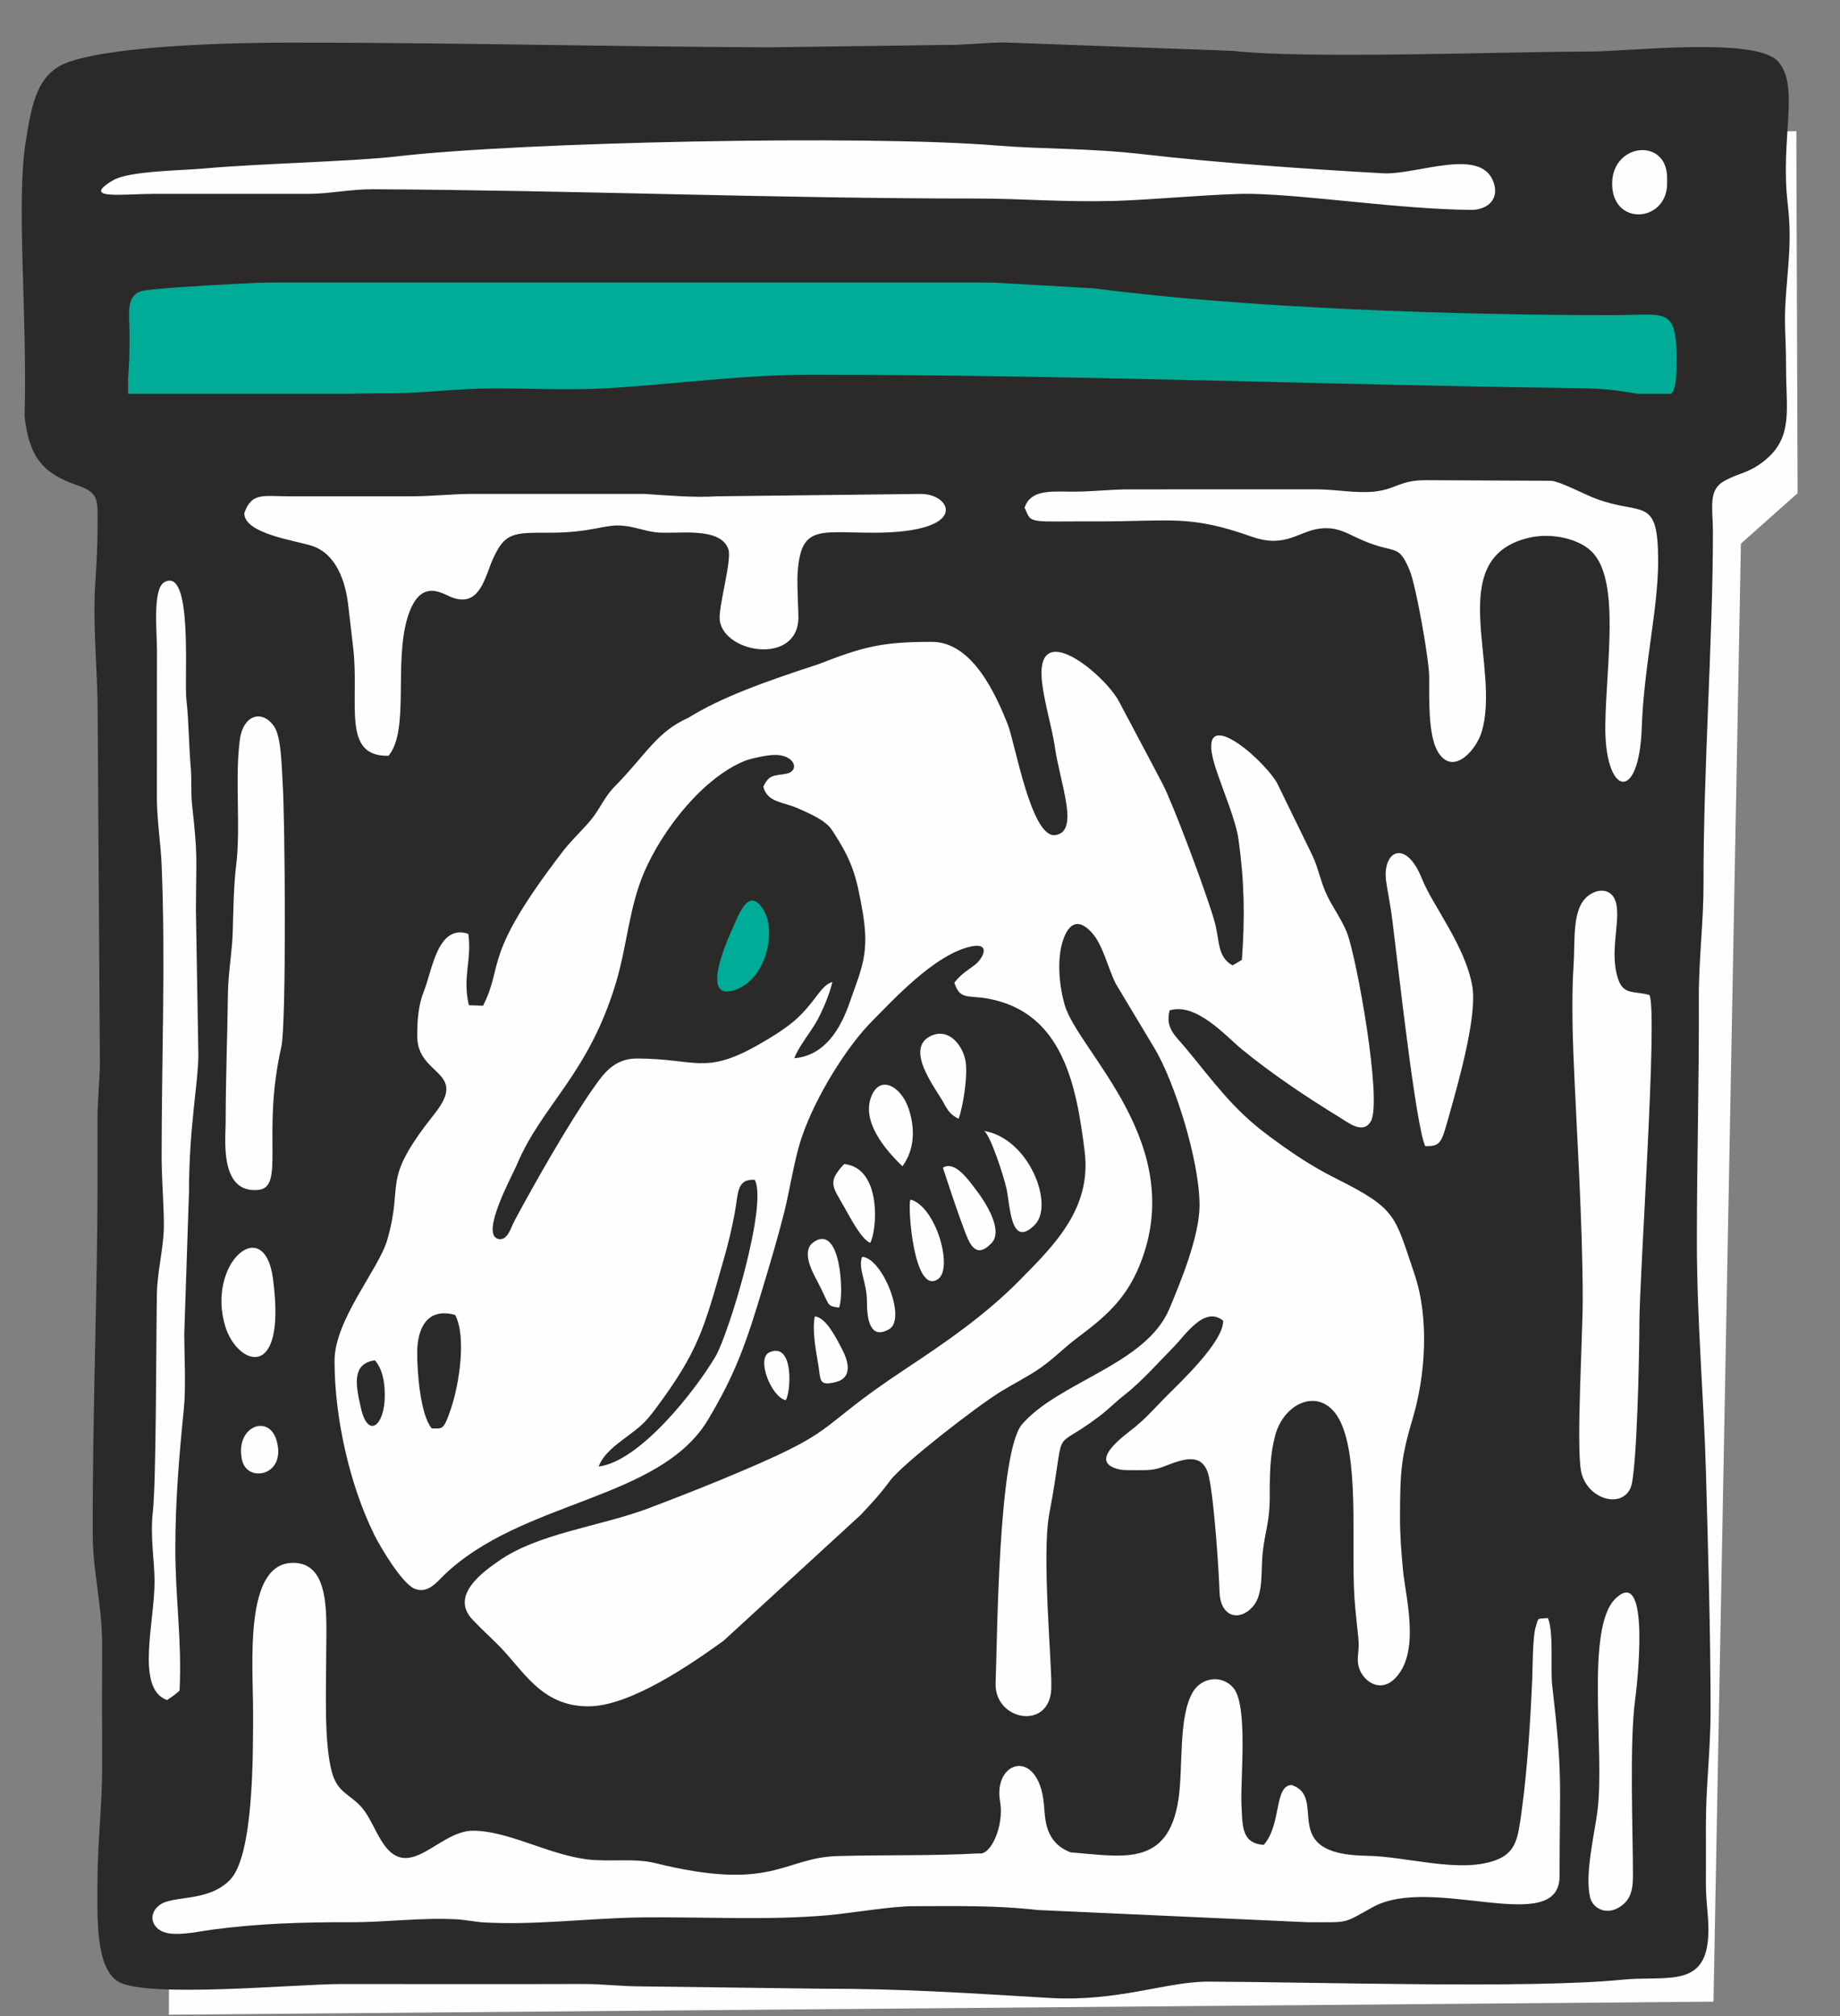 <svg width="42" height="46" viewBox="0 0 42 46" fill="none" xmlns="http://www.w3.org/2000/svg">
<rect x="0" y="0" width="42" height="46" fill="#808080" stroke="none"/>
<path fill-rule="evenodd" clip-rule="evenodd" d="M2.334 10.67L2.505 3.618L41.003 2.993L41.032 11.253L39.738 12.404L39.112 45.671L3.855 45.969L3.955 12.603L2.334 10.67Z" fill="#FEFEFE"/>
<path fill-rule="evenodd" clip-rule="evenodd" d="M1.255 9.428L1.425 2.376L39.924 1.751L39.952 10.01L38.658 11.162L38.033 44.429L2.776 44.727L2.876 11.361L1.255 9.428Z" fill="#FEFEFE"/>
<path fill-rule="evenodd" clip-rule="evenodd" d="M14.908 20.344L14.559 23.342L15.942 23.742L18.009 22.838C18.009 22.838 18.552 21.248 18.526 21.055C18.5 20.861 18.048 19.246 18.048 19.246L14.908 20.344Z" fill="#00AC97"/>
<path fill-rule="evenodd" clip-rule="evenodd" d="M2.886 3.219L41.003 3.088L40.674 7.427L2.419 7.144L2.886 3.219Z" fill="#FEFEFE"/>
<path fill-rule="evenodd" clip-rule="evenodd" d="M2.547 6.068H38.979V9.363H2.547V6.068Z" fill="#00AC97" stroke="#2B2A29" stroke-width="0.756" stroke-miterlimit="22.926"/>
<path fill-rule="evenodd" clip-rule="evenodd" d="M37.326 38.765C37.189 39.764 37.275 41.796 37.274 42.809C37.274 43.19 37.184 43.388 36.942 43.529C36.653 43.696 36.354 43.542 36.294 43.285C36.171 42.756 36.402 41.819 36.464 41.321C36.636 39.96 36.178 37.15 36.875 36.475C37.703 35.673 37.35 38.595 37.326 38.765L37.326 38.765ZM13.664 33.462C14.61 33.345 15.878 31.718 16.33 30.954C16.635 30.437 17.529 27.483 17.229 26.92C16.808 26.89 16.853 27.239 16.774 27.661C16.706 28.028 16.628 28.358 16.527 28.709C16.066 30.326 15.948 30.823 14.959 32.15C14.716 32.476 14.61 32.554 14.305 32.782C14.057 32.968 13.779 33.166 13.664 33.462H13.664ZM9.523 30.868C9.523 31.35 9.601 32.286 9.854 32.591C10.098 32.591 10.123 32.651 10.296 32.134C10.486 31.567 10.649 30.483 10.388 30.002C9.716 29.818 9.523 30.36 9.523 30.868ZM8.783 31.847C8.783 31.504 8.725 31.239 8.558 31.038C8.014 31.113 8.124 31.624 8.239 32.129C8.403 32.85 8.783 32.517 8.783 31.847ZM17.443 20.789C17.712 21.264 17.493 22.302 16.823 22.57C16.084 22.864 16.403 21.883 16.721 21.183C16.857 20.886 17.098 20.179 17.443 20.789V20.789ZM14.533 24.152C15.88 24.152 16.076 24.537 17.302 23.843C17.605 23.672 17.981 23.44 18.213 23.219C18.647 22.805 18.738 22.483 19 22.406C18.934 22.7 18.754 23.109 18.628 23.327C18.489 23.567 18.222 23.894 18.131 24.146C18.832 24.082 19.186 23.477 19.399 22.862C19.665 22.094 19.857 21.753 19.687 20.782C19.544 19.965 19.451 19.642 18.993 18.942C18.845 18.717 18.504 18.571 18.203 18.439C17.872 18.294 17.515 18.311 17.424 17.951C17.555 17.656 17.697 17.702 17.944 17.655C18.271 17.591 18.143 17.209 17.664 17.225C17.499 17.23 17.142 17.304 16.995 17.363C16.057 17.747 15.136 18.9 14.702 19.905C14.361 20.696 14.311 21.593 14.057 22.432C13.423 24.534 12.368 25.208 11.791 26.591C11.702 26.803 10.959 28.154 11.367 28.267C11.587 28.327 11.663 28.003 11.748 27.846C12.198 27.008 12.991 25.611 13.556 24.811C13.77 24.507 14.017 24.152 14.533 24.152L14.533 24.152ZM17.934 31.948C18.056 31.774 18.128 30.605 17.562 30.856C17.258 30.992 17.603 31.873 17.934 31.948ZM5.526 33.317C5.354 32.553 6.124 32.255 6.307 32.848C6.562 33.671 5.646 33.85 5.526 33.317ZM18.599 30.036C18.847 30.057 19.07 30.494 19.217 30.776C19.422 31.167 19.404 31.453 19.075 31.535C18.669 31.636 18.739 31.473 18.677 31.13C18.61 30.757 18.539 30.319 18.599 30.036H18.599ZM5.14 30.256C4.71 28.829 6.031 27.672 6.231 29.175C6.55 31.574 5.41 31.151 5.14 30.256ZM19.679 28.677C20.139 28.698 20.702 30.093 20.296 30.328C19.852 30.585 19.787 30.072 19.789 29.704C19.791 29.255 19.578 28.949 19.679 28.677ZM19.152 29.835C18.846 29.792 18.959 29.803 18.642 29.206C18.531 28.997 18.289 28.541 18.569 28.343C19.198 27.898 19.272 29.569 19.152 29.835ZM20.782 27.37C21.363 27.522 21.767 28.94 21.411 29.185C20.857 29.566 20.712 27.505 20.782 27.37ZM19.268 26.56C20.143 26.646 20.017 28.099 19.863 28.358C19.66 28.27 19.42 27.804 19.269 27.538C19.004 27.069 18.879 26.975 19.268 26.56H19.268ZM21.523 26.643C21.802 26.468 22.124 26.947 22.287 27.159C22.483 27.413 22.913 28.071 22.632 28.365C22.256 28.76 22.116 28.341 22.003 28.041C21.794 27.485 21.523 26.643 21.523 26.643V26.643ZM22.467 25.805C23.494 25.979 24.073 27.496 23.618 27.949C23.058 28.508 23.06 27.487 22.97 27.101C22.9 26.804 22.618 25.931 22.467 25.805ZM20.738 25.288C20.888 25.729 20.886 26.221 20.599 26.611C20.194 26.22 19.666 25.59 19.887 25.022C20.088 24.508 20.568 24.791 20.738 25.288ZM21.88 25.528C21.706 25.432 21.651 25.372 21.536 25.157C21.368 24.846 20.618 23.913 21.264 23.629C21.671 23.451 21.982 23.866 22.04 24.215C22.097 24.551 21.977 25.278 21.88 25.528H21.88ZM6.421 23.889C5.967 25.889 6.513 27.09 5.895 27.15C5.002 27.235 5.151 25.982 5.151 25.603C5.151 24.623 5.19 23.672 5.203 22.662C5.208 22.213 5.301 21.698 5.313 21.258C5.325 20.817 5.335 20.183 5.388 19.765C5.502 18.881 5.354 17.746 5.477 16.862C5.552 16.327 5.967 16.178 6.248 16.561C6.427 16.805 6.428 17.515 6.453 17.89C6.506 18.679 6.541 23.358 6.421 23.889V23.889ZM37.651 22.704C37.844 23.11 37.421 29.105 37.421 30.195C37.421 30.79 37.368 33.617 37.22 33.949C36.999 34.446 36.203 34.189 36.088 33.558C35.979 32.959 36.127 30.483 36.127 29.644C36.127 27.865 35.983 25.748 35.913 24.013C35.891 23.463 35.878 22.595 35.917 22.055C35.96 21.451 35.869 20.727 36.258 20.434C36.498 20.253 36.803 20.28 36.886 20.596C37.001 21.026 36.715 21.757 36.95 22.377C37.076 22.71 37.344 22.608 37.651 22.704H37.651ZM32.459 20.053C32.709 20.675 33.446 21.579 33.607 22.504C33.725 23.18 33.284 24.717 33.076 25.458C32.9 26.081 32.888 26.156 32.532 26.151C32.316 25.696 31.91 22.011 31.785 21.022C31.727 20.561 31.661 20.286 31.637 20.084C31.559 19.417 32.087 19.126 32.459 20.053H32.459ZM4.099 38.574C3.977 38.679 3.955 38.696 3.812 38.789C3.086 38.531 3.533 37.006 3.528 36.072C3.526 35.602 3.425 35.057 3.488 34.503C3.569 33.783 3.563 30.483 3.581 29.519C3.59 29.032 3.725 28.511 3.739 28.047C3.751 27.612 3.689 26.918 3.689 26.399C3.689 24.233 3.78 21.866 3.689 19.725C3.668 19.236 3.58 18.698 3.581 18.198L3.583 14.829C3.583 14.432 3.481 13.441 3.747 13.287C4.411 12.904 4.201 15.477 4.254 15.956C4.313 16.482 4.307 16.967 4.355 17.522C4.379 17.807 4.353 18.08 4.384 18.361C4.52 19.59 4.476 19.493 4.472 20.768L4.528 24.075C4.526 24.708 4.314 25.716 4.314 27.195L4.206 30.439C4.208 30.952 4.246 31.66 4.196 32.151C4.091 33.194 4.002 34.235 4.002 35.337C4.002 36.483 4.155 37.42 4.099 38.573L4.099 38.574ZM23.386 11.584C23.529 11.174 23.956 11.214 24.459 11.218C24.939 11.222 25.307 11.165 25.806 11.166L30.034 11.165C30.5 11.164 30.96 11.263 31.384 11.215C31.871 11.159 31.951 10.958 32.543 10.956L35.419 10.97C35.66 11.006 36.136 11.269 36.436 11.381C37.493 11.777 37.85 11.295 37.849 12.809C37.849 13.893 37.523 15.206 37.475 16.604C37.414 18.36 36.616 18.156 36.643 16.522C36.667 15.134 36.977 13.28 36.358 12.612C36.065 12.295 35.42 12.143 34.885 12.273C32.92 12.752 34.28 15.224 33.816 16.714C33.684 17.136 33.146 17.725 32.813 17.139C32.599 16.763 32.623 15.952 32.623 15.44C32.623 15.068 32.323 13.354 32.173 13.003C31.894 12.346 31.855 12.692 30.948 12.258C30.693 12.136 30.491 12.026 30.158 12.057C29.649 12.104 29.358 12.523 28.569 12.244C27.155 11.743 26.741 11.897 25.071 11.897C24.744 11.897 24.416 11.896 24.089 11.899C23.435 11.904 23.515 11.837 23.386 11.584V11.584ZM22.828 41.105C22.663 40.169 23.708 39.862 23.829 41.17C23.86 41.51 23.846 42.034 24.436 42.264C25.607 42.356 26.659 42.616 26.898 41.066C27.013 40.313 26.888 39.174 27.233 38.599C27.427 38.276 27.883 38.203 28.149 38.507C28.493 38.9 28.313 40.561 28.337 41.152C28.36 41.684 28.341 42.055 28.846 42.095C29.258 41.627 29.078 40.742 29.482 40.728C30.336 41.012 29.126 42.314 31.196 42.343C32.122 42.356 33.312 42.749 34.141 42.444C34.616 42.269 34.65 41.916 34.728 41.362C34.861 40.416 34.93 39.311 34.974 38.335C34.987 38.041 34.981 37.366 35.053 37.126C35.126 36.886 35.078 36.945 35.332 36.918C35.471 37.242 35.386 38.076 35.432 38.465C35.676 40.561 35.599 40.645 35.599 42.806C35.599 44.21 32.7 42.769 31.346 43.509C30.631 43.9 30.834 43.859 29.85 43.859L23.683 43.58C22.705 43.468 21.816 43.493 20.844 43.493C20.35 43.493 19.435 43.652 18.89 43.7C17.531 43.82 16.038 43.733 14.653 43.749C13.431 43.764 12.193 43.937 10.98 43.859L10.491 43.796C9.617 43.743 8.872 43.861 7.978 43.859C6.915 43.857 5.914 43.885 4.827 44.03C4.553 44.066 4.184 44.155 3.868 44.115C3.494 44.068 3.342 43.712 3.628 43.478C3.935 43.227 4.73 43.42 5.248 42.895C5.786 42.348 5.777 40.09 5.777 39.071C5.777 37.962 5.562 35.659 6.691 35.659C7.558 35.659 7.446 36.9 7.446 37.724C7.446 38.542 7.39 39.775 7.58 40.448C7.705 40.893 7.978 40.939 8.229 41.208C8.445 41.439 8.561 41.8 8.76 42.082C9.358 42.934 10.02 41.771 10.796 41.771C11.596 41.771 12.504 42.31 13.395 42.424C13.902 42.488 14.475 42.391 14.953 42.509C17.658 43.178 17.869 42.383 19.125 42.349C20.22 42.319 21.265 42.348 22.351 42.288C22.614 42.34 22.925 41.658 22.828 41.105L22.828 41.105ZM16.428 14.142C16.396 13.853 16.708 12.778 16.628 12.538C16.447 11.992 15.425 12.2 14.966 12.145C14.697 12.113 14.461 12.006 14.161 11.991C13.762 11.972 13.492 12.158 12.512 12.155C11.715 12.153 11.52 12.152 11.248 12.762C11.065 13.171 10.956 13.85 10.338 13.639C10.116 13.564 9.595 13.143 9.304 14.086C8.984 15.128 9.354 16.653 8.87 17.244C7.791 17.272 8.206 16.04 8.063 14.791C8.029 14.492 7.987 14.146 7.949 13.813C7.888 13.276 7.682 12.638 7.117 12.453C6.765 12.337 5.568 12.18 5.577 11.707C5.741 11.234 6.005 11.322 6.569 11.324L9.387 11.324C9.852 11.324 10.349 11.27 10.735 11.27H14.717C15.27 11.305 15.814 11.358 16.372 11.324L21.028 11.27C21.721 11.271 22.162 12.159 19.925 12.155C18.668 12.154 18.255 11.962 18.202 13.168C18.198 13.263 18.216 13.9 18.223 14.014C18.292 15.198 16.514 14.925 16.428 14.142H16.428ZM18.673 15.158C19.715 14.752 20.132 14.645 21.272 14.645C22.194 14.645 22.731 15.841 23.006 16.538C23.172 16.958 23.54 19.136 24.091 19.054C24.651 18.971 24.197 17.879 24.076 17.03C24.018 16.626 23.845 16.058 23.788 15.589C23.6 14.031 25.23 15.41 25.541 16.003C25.874 16.636 26.185 17.21 26.543 17.897C26.781 18.355 27.532 20.357 27.718 21.007C27.851 21.472 27.773 21.822 28.134 22.027L28.347 21.902C28.419 20.93 28.405 20.111 28.27 19.152C28.209 18.718 27.928 18.066 27.756 17.547C27.228 15.956 28.767 17.235 29.145 17.855L29.966 19.538C30.099 19.829 30.152 20.144 30.296 20.44C30.434 20.724 30.622 20.973 30.743 21.273C30.962 21.819 31.56 25.134 31.289 25.588C31.109 25.89 30.776 25.615 30.57 25.489C29.794 25.015 29.016 24.49 28.334 23.931C27.994 23.652 27.302 22.863 26.698 23.054C26.595 23.461 26.821 23.621 27.067 23.917C27.691 24.666 28.129 25.299 28.941 25.902C29.441 26.273 29.906 26.595 30.508 26.896C31.889 27.587 31.832 27.735 32.281 29.052C32.633 30.081 32.534 31.39 32.251 32.348C31.987 33.239 31.958 33.547 31.957 34.602C31.956 35.047 31.985 35.398 32.024 35.813C32.084 36.457 32.435 37.706 31.837 38.301C31.475 38.661 31.052 38.319 31 37.964C30.972 37.767 31.038 37.65 31.004 37.353C30.976 37.112 30.956 36.897 30.935 36.684C30.816 35.509 31.044 33.531 30.636 32.525C30.252 31.581 29.316 31.943 29.104 32.765C28.993 33.195 28.981 33.615 28.984 34.113C28.987 34.723 28.878 34.921 28.824 35.412C28.776 35.842 28.85 36.371 28.597 36.657C28.278 37.017 27.853 36.883 27.837 36.32C27.822 35.797 27.694 33.942 27.565 33.587C27.406 33.149 27.008 33.29 26.6 33.448C26.337 33.551 26.238 33.544 25.928 33.545C25.838 33.545 25.638 33.547 25.559 33.529C24.803 33.363 25.637 32.778 25.909 32.559C26.165 32.352 26.407 32.076 26.649 31.833C26.916 31.564 27.933 30.615 27.92 30.134C27.492 29.785 27.059 30.461 26.782 30.742C26.435 31.095 26.049 31.531 25.666 31.83C25.438 32.008 25.309 32.153 25.068 32.334C23.936 33.186 24.36 32.38 23.951 34.54C23.772 35.489 24.017 37.977 23.997 38.529C23.959 39.499 22.69 39.258 22.726 38.398C22.766 37.407 22.783 33.124 23.332 32.495C24.18 31.522 26.16 31.133 26.692 29.863C26.933 29.287 27.381 28.215 27.381 27.501C27.381 26.459 26.791 24.634 26.345 23.905L25.473 22.453C25.288 22.092 25.181 21.56 24.916 21.273C24.6 20.931 24.386 21.081 24.26 21.469C24.117 21.91 24.184 22.522 24.302 22.927C24.616 24.006 27.171 26.127 25.992 28.92C25.679 29.66 25.221 30.053 24.601 30.517C24.28 30.757 24.087 30.971 23.758 31.205C23.497 31.39 23.143 31.568 22.837 31.756C22.288 32.092 20.599 33.406 20.323 33.776C20.073 34.111 19.921 34.272 19.644 34.567L16.516 37.437C15.766 37.978 14.381 38.933 13.43 38.933C12.344 38.933 11.947 38.105 11.364 37.525C11.165 37.326 10.965 37.147 10.779 36.947C10.259 36.389 11.066 35.84 11.38 35.619C12.277 34.985 13.711 34.825 14.787 34.42C15.334 34.214 15.884 33.999 16.403 33.786C19.363 32.566 18.409 32.727 20.697 31.216C21.607 30.615 22.489 30.003 23.252 29.234C24.072 28.407 24.919 27.572 24.759 26.276C24.572 24.76 24.258 23.1 22.557 22.786C22.1 22.701 21.909 22.825 21.785 22.421C21.938 22.218 22.119 22.121 22.252 22.016C22.45 21.86 22.616 21.506 22.178 21.593C21.33 21.762 20.317 22.892 19.926 23.279C19.351 23.847 18.625 24.999 18.303 25.942C18.13 26.448 18.031 27.142 17.899 27.666C17.753 28.247 17.588 28.794 17.421 29.351C17.029 30.658 16.793 31.332 16.168 32.383C15.056 34.25 11.916 34.214 10.123 35.951C9.983 36.087 9.758 36.382 9.454 36.245C9.18 36.122 8.709 35.352 8.541 35.013C7.988 33.895 7.636 32.358 7.636 31.052C7.636 30.113 8.644 28.96 8.837 28.298C9.237 26.925 8.662 26.996 9.925 25.405C10.698 24.429 9.524 24.553 9.524 23.645C9.524 23.269 9.548 22.929 9.684 22.593C9.864 22.146 9.989 21.074 10.69 21.307C10.775 21.912 10.549 22.294 10.703 22.936L11.026 22.947C11.516 21.985 10.98 21.86 12.837 19.439C13.05 19.162 13.263 18.974 13.471 18.729C13.703 18.454 13.78 18.2 14.034 17.942C14.748 17.218 14.986 16.7 15.715 16.376C16.461 15.913 17.436 15.561 18.672 15.158L18.673 15.158ZM12.79 6.229C13.234 6.141 16.984 6.202 17.781 6.199C18.599 6.196 19.314 6.31 20.17 6.306L24.97 6.579C28.486 7.04 33.338 7.191 36.834 7.191C38.018 7.191 38.274 6.978 38.269 8.224C38.264 9.599 38.032 8.882 36.087 8.857C30.267 8.784 24.463 8.55 18.516 8.55C16.902 8.55 15.371 8.773 13.802 8.861C13.013 8.905 12.089 8.862 11.287 8.862C10.447 8.862 9.72 8.968 8.96 8.972C7.33 8.979 5.718 9.083 4.12 9.13C2.402 9.18 2.973 9.955 2.958 7.613C2.955 7.191 2.869 6.754 3.217 6.646C3.581 6.533 7.532 6.38 7.974 6.36C8.634 6.331 12.361 6.314 12.79 6.229H12.79ZM38.054 4.184C38.054 5.08 36.793 5.174 36.799 4.183C36.804 3.262 38.054 3.131 38.054 4.062V4.184V4.184ZM3.506 4.423C2.823 4.423 1.823 4.566 2.576 4.116C2.945 3.897 4.131 3.893 4.654 3.845C5.927 3.729 8.055 3.687 9.066 3.568C11.874 3.241 19.748 3.074 22.75 3.32C23.847 3.41 24.823 3.373 26.119 3.522C27.786 3.715 29.882 3.86 31.564 3.954C32.353 3.999 33.873 3.308 34.11 4.217C34.204 4.577 33.922 4.789 33.587 4.789C31.947 4.775 29.918 4.452 28.563 4.423C27.901 4.409 26.257 4.563 25.454 4.584C24.254 4.617 23.338 4.53 22.314 4.53C17.831 4.532 13.131 4.342 8.529 4.318C7.989 4.315 7.519 4.423 7.059 4.423H3.505H3.506ZM0.562 9.505C0.665 10.435 0.987 10.803 1.748 11.066C2.26 11.244 2.231 11.381 2.227 12.012C2.224 12.488 2.203 12.875 2.175 13.303C2.118 14.185 2.209 15.154 2.227 15.99L2.28 24.197C2.281 24.655 2.226 25.044 2.226 25.542C2.226 25.991 2.226 26.44 2.226 26.889C2.226 29.511 2.107 32.314 2.117 35.033C2.119 35.857 2.335 36.642 2.331 37.54C2.328 38.459 2.328 39.378 2.332 40.297C2.335 41.133 2.224 42.097 2.225 42.927C2.225 43.689 2.168 44.882 2.69 45.208C3.319 45.601 6.74 45.269 7.794 45.269C9.632 45.269 11.471 45.274 13.309 45.268C13.77 45.267 14.158 45.323 14.656 45.323L18.7 45.375C20.711 45.375 22.058 45.477 23.973 45.587C25.524 45.676 26.634 45.211 27.581 45.214C30.039 45.223 34.935 45.379 37.033 45.17C37.986 45.075 38.851 45.35 38.979 44.327C39.036 43.865 38.937 43.469 38.939 42.99C38.941 42.541 38.939 42.092 38.939 41.643C38.939 40.707 39.047 39.956 39.046 39.01C39.046 37.255 38.989 35.381 38.941 33.62C38.892 31.872 38.733 30.169 38.733 28.297C38.733 26.467 38.786 24.601 38.778 22.787C38.773 21.9 38.887 21.038 38.885 20.155C38.879 17.581 39.1 14.578 39.099 12.135C39.099 11.597 38.981 11.184 39.356 10.976C39.712 10.778 39.898 10.805 40.25 10.532C40.942 9.994 40.769 9.364 40.769 8.401C40.769 7.551 40.71 7.462 40.773 6.639C40.831 5.888 40.897 5.426 40.805 4.635C40.633 3.154 41.089 1.964 40.585 1.401C40.078 0.834 37.178 1.176 36.283 1.176C34.447 1.176 29.799 1.353 28.155 1.161L22.925 0.969C22.479 0.972 22.08 1.026 21.579 1.026L17.536 1.08C13.865 1.064 10.328 0.972 6.63 0.972C5.239 0.972 2.679 1.041 1.591 1.406C0.846 1.656 0.732 2.353 0.594 3.188C0.359 4.623 0.627 7.082 0.561 9.505L0.562 9.505Z" fill="#2B2A29"/>
</svg>
